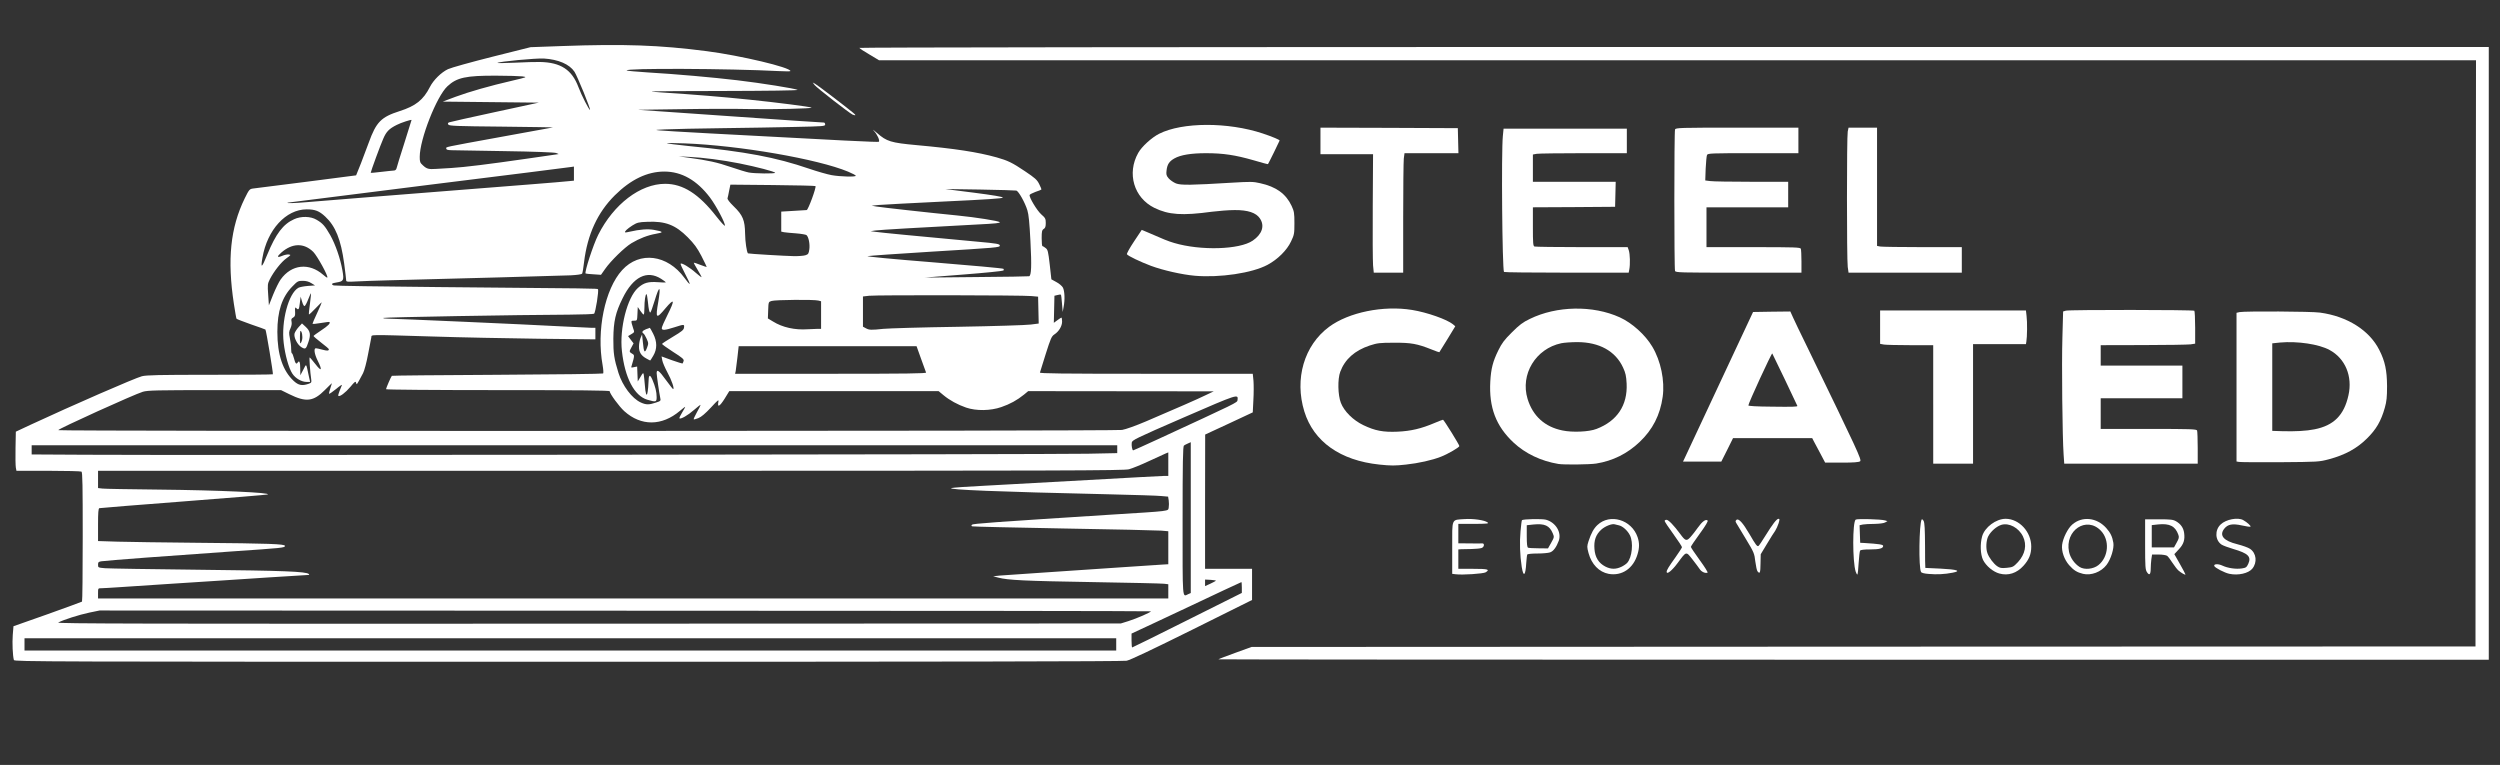 <svg xmlns="http://www.w3.org/2000/svg" width="2448px" height="749px" viewBox="0 0 2448 749" preserveAspectRatio="xMidYMid meet"><rect x="0" y="0" width="2448" height="749" fill="#333333" stroke="none"/><g fill="#ffffff"><path d="M13.6 646.3 c-1.2 -4.3 -1.7 -16.9 -1.1 -24.6 l0.7 -8.5 33.2 -11.7 c18.2 -6.5 33.4 -12.1 33.9 -12.4 0.4 -0.4 0.7 -29 0.7 -63.6 0 -49.6 -0.2 -63 -1.2 -63.7 -0.7 -0.4 -15.3 -0.8 -32.5 -0.8 l-31.2 0 -0.6 -3.2 c-0.3 -1.8 -0.5 -10.5 -0.3 -19.2 l0.3 -15.9 14.5 -6.8 c41.1 -19.1 102.1 -45.7 109 -47.5 4.4 -1.1 16.9 -1.4 66.5 -1.4 33.7 0 61.4 -0.2 61.7 -0.5 0.5 -0.5 -6.6 -43.3 -7.3 -43.8 -0.2 -0.2 -6.6 -2.5 -14.2 -5.1 -7.5 -2.7 -13.9 -5.1 -14.1 -5.5 -0.3 -0.3 -1.4 -6.9 -2.6 -14.6 -6.6 -43.4 -3.4 -74.5 10.6 -103.2 4.3 -8.7 4.7 -9.2 8.2 -9.7 2 -0.3 25.5 -3.3 52.2 -6.6 26.6 -3.4 48.5 -6.2 48.7 -6.3 0.4 -0.5 8.1 -20.2 12.4 -32.1 7.3 -20.2 12.1 -25 30.2 -30.8 15.7 -5 23.2 -10.9 29.7 -23.7 3.4 -6.7 11.1 -14.3 17.7 -17.4 3.2 -1.5 22.7 -6.9 43.3 -12.1 l37.5 -9.4 30.5 -1.1 c61.3 -2.2 95.5 -1 142 5 33.2 4.3 82 15.9 82 19.5 0 0.4 -5.3 0.3 -11.7 0 -47.8 -2.5 -151.3 -3 -148.6 -0.6 0.4 0.4 9.6 1.2 20.3 1.9 28.5 1.7 63.5 4.8 88 7.7 23.7 2.8 56.6 8.1 59 9.4 0.9 0.6 -30 1 -75.5 1.1 -74.4 0.2 -76.3 0.2 -56.5 1.5 31.2 2 57.9 4.2 85 7 25.5 2.6 59.9 7 60.7 7.8 1 0.9 -37.1 1.8 -59.7 1.4 -13.5 -0.3 -43.8 -0.3 -67.5 0.1 l-43 0.6 90.5 6.3 c49.8 3.5 91.1 6.3 91.8 6.2 0.6 0 1.2 0.8 1.2 1.9 0 1.7 -1.7 1.8 -29.7 2.4 -16.4 0.4 -48.2 0.9 -70.8 1.2 -22.5 0.3 -48 0.8 -56.5 1.2 -15.1 0.6 -14.1 0.7 43.5 3.9 131.3 7.1 165.5 8.8 166.1 8.2 1.1 -1.2 -1.6 -7.2 -4.9 -10.7 -1.8 -1.9 -0.3 -0.9 3.2 2.2 9.3 8.2 13.5 9.5 38.6 11.8 37.5 3.4 59.7 6.8 78.4 12 10.9 3.1 15.2 5.1 27.8 13.6 9.8 6.6 11.8 8.3 13.9 12.6 1.4 2.7 2.3 5.1 2.1 5.3 -0.2 0.3 -2.8 1.3 -5.8 2.3 -2.9 1.1 -5.5 2.4 -5.7 3 -0.7 2.1 7.2 15.3 11.4 19 4 3.5 4.4 4.3 4.4 8.5 0 3.5 -0.5 4.9 -2 5.8 -1.7 1.1 -2 2.4 -2 9 0 4.3 0.3 7.8 0.8 7.8 0.4 0 1.8 0.9 3.1 1.9 2.1 1.6 2.5 3.2 4 16.2 l1.6 14.4 4.9 2.7 c2.7 1.4 5.6 3.9 6.4 5.4 1.7 3.3 2.1 11.8 0.7 18.9 l-0.9 5 -0.7 -8.3 c-0.3 -4.5 -0.8 -8.5 -1.1 -8.7 -0.2 -0.2 -1.7 -0.1 -3.4 0.4 l-2.9 0.7 -0.3 13.3 -0.3 13.2 3.4 -2.5 c1.9 -1.4 3.7 -2.6 4 -2.6 0.4 0 0.7 1.7 0.7 3.9 0 4.4 -3.1 9.7 -7.6 12.6 -2.7 1.8 -3.6 3.9 -8.4 19 -2.9 9.3 -5.5 17.6 -5.7 18.3 -0.4 0.9 20.8 1.2 104 1.2 l104.4 0 0.7 6.9 c0.3 3.8 0.3 12.3 -0.1 18.9 l-0.6 12 -23.3 10.9 -23.3 10.8 -0.1 65.8 0 65.7 23 0 23 0 0 15.3 0 15.2 -58.7 29.2 c-39.3 19.5 -60.6 29.6 -64.1 30.3 -3.6 0.7 -180.2 1 -547.2 1 -515.2 0 -541.9 -0.1 -542.4 -1.7z m1079.4 -15.3 l0 -6 -534.5 0 -534.5 0 0 6 0 6 534.5 0 534.5 0 0 -6z m69.6 -23.7 l53.4 -26.7 0 -5.3 c0 -2.9 -0.2 -5.3 -0.4 -5.3 -0.3 0 -26.6 12.3 -52.1 24.4 -6 2.9 -21 9.9 -33.2 15.6 l-22.3 10.4 0 6.8 c0 3.7 0.3 6.8 0.6 6.8 0.4 0 24.7 -12 54 -26.7z m-57.7 0.9 c8 -2.5 22.7 -8.9 22 -9.6 -0.3 -0.3 -232 -0.6 -514.9 -0.6 l-514.5 -0.2 -10.2 2.1 c-9.9 2.1 -25.3 7 -30.3 9.7 -2.1 1.1 79.7 1.3 519 1.1 l521.5 -0.2 7.4 -2.3z m39.1 -29.1 l0 -7 -4.2 -0.5 c-2.4 -0.3 -33.8 -1 -69.8 -1.6 -66 -1.1 -83.3 -1.9 -92.5 -4.4 l-5 -1.3 6.5 -0.7 c3.6 -0.3 23.8 -1.7 45 -3.1 21.2 -1.4 54.5 -3.7 74 -5 19.5 -1.3 37.9 -2.6 40.7 -2.7 l5.3 -0.3 0 -16.1 0 -16.2 -6.7 -0.6 c-3.8 -0.3 -46.6 -1.3 -95.3 -2.1 -48.7 -0.9 -89.1 -1.8 -89.9 -2.1 -1.1 -0.3 -1.1 -0.8 -0.3 -1.6 1.1 -1.1 19.6 -2.4 135.2 -9.8 60.7 -3.8 56.6 -3.3 57.4 -7.1 0.3 -1.7 0.3 -4.8 0 -6.9 l-0.6 -3.7 -6.7 -0.6 c-3.6 -0.4 -26.8 -1.1 -51.6 -1.7 -110 -2.5 -158.2 -4.5 -153.9 -6.1 1 -0.4 15.9 -1.5 32.9 -2.3 17.1 -0.9 62.7 -3.4 101.5 -5.6 38.8 -2.2 72.2 -4 74.3 -4 l3.7 0 0 -11.5 0 -11.5 -2.5 1 c-1.3 0.5 -8.7 3.9 -16.2 7.4 -7.6 3.6 -16.5 7.2 -19.8 8.1 -5.3 1.3 -59.2 1.5 -507.7 1.5 l-501.8 0 0 8.4 0 8.5 4.3 0.5 c2.3 0.3 26.9 0.7 54.7 1 58.9 0.6 111.8 3 107 4.8 -0.8 0.3 -37.9 3.4 -82.5 6.8 -44.5 3.4 -81.6 6.4 -82.2 6.6 -1 0.2 -1.3 4.4 -1.3 16.2 l0 16 19.3 0.6 c10.5 0.3 45.8 0.8 78.2 1.1 70.6 0.6 85.5 1.2 85.5 3 0 1.9 -1.7 2 -52.5 5.5 -56.9 3.9 -123.1 8.9 -127.2 9.6 -2.8 0.4 -3.3 0.9 -3.3 3.4 0 2.8 0.1 2.8 6.8 3.4 3.7 0.3 45.4 1 92.7 1.5 82.1 0.9 104.3 1.7 106.9 4.2 0.6 0.6 0.4 0.9 -0.5 0.9 -1.5 0 -73.6 4.6 -85.9 5.5 -4.1 0.3 -25 1.7 -46.5 3 -21.4 1.4 -45.3 3 -53 3.5 -7.7 0.5 -15.5 1 -17.2 1 -3.3 0 -3.3 0 -3.3 5 l0 5 524 0 524 0 0 -6.9z m19.5 2.7 l2.5 -1.1 0 -73.8 0 -73.9 -2.7 1.2 c-1.6 0.7 -3.4 1.6 -4 2.1 -1 0.7 -1.3 16.7 -1.3 73.8 0 79.3 -0.4 74.4 5.5 71.7z m27.1 -13.1 c0.3 -0.3 -2 -0.7 -5 -0.9 l-5.6 -0.3 0 3.2 0 3.2 5.1 -2.3 c2.7 -1.3 5.2 -2.6 5.5 -2.9z m-125.8 -124.4 l29.2 -0.6 0 -3.9 0 -3.8 -531.5 0 -531.5 0 0 4.5 0 4.5 52.8 0.3 c88 0.6 949.6 -0.3 981 -1z m69 -14.2 c77.9 -36 77.7 -35.8 78 -38.3 0.7 -6.2 1 -6.3 -52.5 16.9 -48.1 20.9 -50.8 22.3 -51.1 24.8 -0.4 2.9 0.5 7.5 1.4 7.5 0.3 0 11.2 -4.9 24.2 -10.9z m-35.1 -9.1 c3.6 -0.6 13.4 -4.1 23.5 -8.4 30.2 -12.9 50.1 -21.6 58.3 -25.6 l8 -3.8 -90.8 -0.1 -90.9 -0.1 -4.1 3.4 c-6.8 5.5 -13.7 9.3 -22.2 12.2 -10.6 3.7 -24.6 3.9 -34.5 0.5 -8.2 -2.8 -16.2 -7.2 -22.2 -12.2 l-4.7 -3.9 -102.5 0 -102.5 0 -4.6 7.5 c-4.8 7.6 -7.2 8.9 -6.1 3.1 0.6 -2.8 -0.2 -2.2 -7.3 5.5 -5.4 5.8 -9.4 9.2 -12.2 10.3 -2.3 0.9 -4.4 1.5 -4.6 1.2 -0.3 -0.2 1.1 -3.3 3.1 -6.9 2 -3.5 3.6 -6.7 3.6 -7.2 0 -0.4 -2.9 1.8 -6.4 4.9 -6 5.3 -13.2 9.4 -14.3 8.2 -0.3 -0.3 0.9 -2.8 2.6 -5.6 1.7 -2.8 3.1 -5.3 3.1 -5.6 0 -0.3 -2.4 1.5 -5.2 3.9 -17.7 15 -38.1 15.1 -54.5 0.3 -5 -4.5 -14.3 -17.2 -14.3 -19.5 0 -0.8 -29.6 -1.1 -109.5 -1.1 -62 0 -109.5 -0.4 -109.5 -0.9 0 -1 4.9 -12.3 5.7 -13.1 0.2 -0.3 46.7 -0.7 103.3 -1 56.6 -0.3 103.2 -0.9 103.6 -1.3 0.4 -0.4 0.2 -4 -0.5 -8 -6.2 -34 2.2 -74.7 19.1 -93.2 17.1 -18.8 44.3 -15.3 61.1 7.7 2.3 3.2 4.5 5.8 5 5.8 0.5 0 -1.5 -4.3 -4.3 -9.6 -2.8 -5.3 -4.9 -9.9 -4.5 -10.2 1 -1.1 9 3.7 14.9 9 3.1 2.7 5.6 4.6 5.6 4.1 -0.1 -0.4 -1.8 -3.7 -4 -7.3 -2.2 -3.5 -3.8 -6.6 -3.6 -6.8 0.2 -0.1 3.1 0.8 6.5 2.2 3.3 1.3 6.1 2.2 6.1 1.9 0 -0.3 -2.4 -5.1 -5.2 -10.7 -4.2 -8 -7 -11.8 -13.3 -18.2 -12.1 -12.2 -22 -16 -39.7 -15.2 -8.6 0.3 -9.9 0.7 -14.6 3.6 -5.1 3.3 -7.8 5.9 -7.1 6.7 0.3 0.2 2.2 0 4.4 -0.6 10 -2.3 17.9 -2.9 23.9 -1.8 9.3 1.7 9.8 2.5 2 3.8 -8.1 1.4 -16.3 4.6 -24 9.2 -6.8 4.1 -20.4 17.4 -25.9 25.3 l-4 5.7 -7.3 -0.5 c-4.1 -0.2 -7.6 -0.6 -7.8 -0.8 -1.2 -1.3 7.5 -28.2 12.4 -37.9 15.1 -30 41.2 -49.9 65.5 -49.9 17.5 0 33 9.9 50.2 32 4.4 5.6 8.1 9.6 8.3 9 0.7 -2.1 -8.5 -19.5 -14.6 -27.6 -12.8 -16.9 -27.7 -25.4 -44.7 -25.4 -16.7 0 -32.9 7.8 -48.5 23.3 -16.9 16.8 -26.8 38.3 -30.1 65.5 -0.6 5.5 -1.5 10.6 -1.9 11.2 -0.4 0.6 -5 1.3 -11.1 1.6 -9.1 0.4 -118.4 3.4 -178.9 4.9 -11.8 0.3 -25.9 0.8 -31.2 1.1 -8.2 0.5 -9.8 0.3 -9.8 -0.9 0 -0.8 -0.9 -8.4 -2 -16.8 -3.2 -23.4 -8.5 -36.5 -18.5 -45.8 -6 -5.6 -10 -7.1 -18.2 -7.1 -20.3 0 -38.6 20 -43.3 47.3 -2 11.2 -0.7 10.4 4.8 -3.2 8.3 -20.1 15.4 -29.6 26.1 -34.4 6.9 -3.2 16.3 -3 22.1 0.5 6 3.5 8.1 5.9 13.4 15.1 5.1 9.1 9.9 22.9 11.9 34.5 1.7 9.8 1.2 10.7 -5.8 11.8 -4.7 0.7 -5.7 1.7 -2.7 2.9 0.9 0.4 46.9 1.1 102.2 1.6 154.4 1.3 155.8 1.4 156.5 2.1 1.1 1.1 -2.4 23.1 -3.8 24 -0.6 0.4 -11.5 0.8 -24.2 0.9 -50.1 0.2 -181.4 2.5 -182.1 3.2 -0.4 0.4 1.4 0.7 4.1 0.7 6.9 0 136.3 5.7 168.8 7.5 15.3 0.8 29.3 1.5 31.2 1.5 l3.5 0 0 5.7 0 5.6 -55.2 -0.6 c-30.4 -0.4 -77.3 -1.3 -104.3 -2.2 -64.4 -1.9 -59.4 -2 -59.9 0.8 -0.3 1.2 -1.7 8.7 -3.2 16.6 -1.5 8.2 -3.7 16.2 -4.9 18.5 -6.5 12.2 -6.2 11.7 -6.8 9.5 -0.5 -1.9 -1.2 -1.4 -5.7 4 -4.7 5.6 -10.5 10 -11.7 8.7 -0.3 -0.3 0.2 -2.4 1.2 -4.8 0.9 -2.4 2 -4.9 2.3 -5.7 0.3 -0.8 -2.3 0.9 -5.7 3.8 -3.5 2.8 -6.6 5 -6.8 4.7 -0.3 -0.3 0.2 -2.6 1.1 -5.2 0.9 -2.6 1.6 -4.9 1.6 -5.1 0 -0.2 -3.1 2.7 -6.9 6.6 -11.2 11.3 -18.4 12.2 -34.8 4.1 l-8.1 -4 -64.9 0 c-56.8 0 -65.6 0.2 -70.4 1.6 -8.4 2.5 -82.9 36.3 -82.9 37.6 0 1.2 1034.1 1 1041.7 -0.2z m-456.7 -26.7 c5 -1.6 5.2 -1.8 4.5 -4.7 -1.1 -5.5 -3.5 -22 -3.5 -24.3 0 -4.2 2.5 -2.4 9 6.7 3.6 4.9 6.8 9 7.1 9 1.6 0 -1.5 -9 -5.6 -16.4 -2.4 -4.5 -4.7 -9.8 -5 -11.8 l-0.7 -3.8 10.1 3.7 c5.6 2 10.3 3.4 10.5 3.2 0.2 -0.2 0.6 -1.3 1 -2.4 0.5 -1.7 -1.1 -3.1 -10.4 -9 -6 -3.9 -10.8 -7.3 -10.7 -7.8 0.1 -0.4 4.9 -3.5 10.7 -7 8.7 -5.2 10.6 -6.7 10.8 -9 0.4 -3.3 0.2 -3.3 -9.5 -0.2 -9.4 3 -12.3 3.2 -12.3 0.8 0 -1 2.5 -6.8 5.6 -12.9 7.5 -14.9 6.9 -17 -2 -6.5 -9.1 10.9 -9.9 10.2 -7 -6.4 2.7 -16.1 1.1 -16.6 -3.6 -1 -1.9 6.3 -3.8 11.5 -4.2 11.5 -1 0 -1.6 -2.7 -2.4 -10.7 -0.4 -4 -1 -7.3 -1.4 -7.3 -1 0 -2 6.4 -2 13.8 0 3.4 -0.3 6.2 -0.7 6.2 -0.5 0 -1.9 -1.7 -3.3 -3.7 l-2.5 -3.7 -0.3 6.7 c-0.3 6.7 -0.3 6.7 -3.3 6.7 -2.7 0 -2.9 0.2 -2.3 2.8 0.4 1.5 1.1 3.7 1.5 5 1.3 3.4 1.2 3.6 -2.1 5.5 l-3 1.8 2.7 3.6 2.7 3.5 -2.2 4.1 c-2.3 4.2 -2.3 4.2 1.7 6.6 1.1 0.7 1.2 1.7 0.3 5.3 -0.7 2.5 -1.5 5.3 -1.8 6.3 -0.6 1.5 -0.3 1.6 2.4 1 l3.1 -0.6 0.3 7.3 0.3 7.3 2.7 -4.5 c2.5 -4.3 2.7 -4.4 3.2 -2 0.2 1.4 0.7 5.7 1 9.5 0.2 3.9 0.8 7.9 1.2 9 0.7 1.7 1 1.3 1.6 -2 0.4 -2.2 0.7 -6.2 0.8 -9 0.1 -7.6 1.3 -8.5 3.8 -2.8 2.9 6.8 4.2 12.1 4.2 17.1 0 4.9 -0.6 5.1 -9.1 2.6 -12.8 -3.8 -22 -21.4 -24.9 -47.6 -2.5 -22.3 5.2 -52.5 15.7 -61.9 5.6 -5 10 -6.3 19.5 -5.6 4.3 0.4 7.8 0.4 7.8 0.1 0 -0.2 -2.1 -1.8 -4.6 -3.4 -13.9 -8.8 -27.4 -2 -37.7 19 -7 14.1 -8.9 22.6 -9.1 39.5 -0.1 14.5 0.8 20.1 5 33.6 4 12.7 13.3 25.1 21.9 29 5 2.3 7.9 2.4 14.5 0.2z m-340 -18.4 c3 -1.1 3.2 -1.4 2.7 -4.8 -1 -6.2 -2 -21.1 -1.5 -21.1 0.3 0 2.9 3 5.7 6.6 6 7.8 7 6.1 2.1 -3.6 -3.1 -6.2 -4 -12 -1.7 -12 0.6 0 3.5 0.6 6.4 1.4 4.9 1.3 6.3 1.2 6.3 -0.5 0 -0.4 -3.4 -3.3 -7.5 -6.4 -4.1 -3.2 -7.5 -6.1 -7.5 -6.5 0 -0.3 3.4 -2.8 7.5 -5.5 6.7 -4.4 9.3 -7 8.1 -8.2 -0.2 -0.2 -4 0.2 -8.5 1 -4.4 0.8 -8.1 1.1 -8.1 0.7 0 -0.4 2 -5.1 4.5 -10.4 2.5 -5.4 4.5 -10 4.5 -10.4 0 -0.4 -2.7 2.2 -6 5.7 -3.3 3.5 -6.2 6.2 -6.5 6 -0.2 -0.3 0.2 -5 1 -10.4 0.7 -5.5 1.2 -10.1 1 -10.3 -0.1 -0.2 -1.4 2.5 -2.7 5.9 -1.3 3.4 -2.9 6.4 -3.5 6.6 -0.7 0.3 -1.7 -1.6 -2.5 -4.4 l-1.4 -4.8 -0.8 6.3 c-0.7 6.3 -1.3 7.1 -3.4 5 -1.3 -1.3 -1.5 -0.9 -1.2 4.4 0.1 2.8 -0.3 3.9 -2 4.8 -1.7 0.9 -2 1.7 -1.5 4 0.4 1.9 0 4.2 -1.1 6.6 -1.5 3.2 -1.6 4.3 -0.5 9.8 0.7 3.3 1.3 8 1.2 10.4 0 2.3 0.3 4.2 0.8 4.2 0.4 0 1.3 2.3 2 5 1.2 4.9 2.3 6.1 3.6 4 1.6 -2.5 2.5 -0.4 2.5 5.8 l0.1 6.7 2.9 -5.5 c3.2 -6.2 2.6 -6.8 5.3 5.8 l1.4 6.2 -3.4 0 c-4.9 0 -10.9 -3.4 -14 -8.1 -3.5 -5.3 -7.1 -18.1 -8.5 -30.1 -2.5 -21.3 4.7 -48.5 14.4 -54 1.3 -0.7 5.5 -1.5 9.3 -1.8 l7 -0.5 -3.6 -2.2 c-2.5 -1.6 -5.2 -2.3 -8.5 -2.3 -4.5 0 -5.1 0.3 -10.2 5.6 -10.1 10.4 -14.6 24.1 -14.6 44.4 0 22.4 5.3 38.1 16.1 48.1 4.6 4.2 8.1 4.9 14.3 2.8z m604.8 -11.1 c-0.3 -0.7 -2.5 -6.8 -4.9 -13.5 l-4.4 -12.3 -87.1 0 -87.1 0 -1.2 10.8 c-0.7 5.9 -1.4 11.9 -1.7 13.5 l-0.6 2.7 93.7 0 c74.6 0 93.6 -0.3 93.3 -1.2z m-106 -42.8 l3.2 0 0 -13.5 0 -13.5 -2.7 -0.7 c-3.9 -1.1 -42.2 -0.8 -45.8 0.4 -3 0.9 -3 1 -3.3 9 l-0.3 8.1 5 3 c9.3 5.8 21.4 8.5 34.1 7.6 3.6 -0.2 8 -0.4 9.8 -0.4z m64.2 0 c5.2 -0.5 38.1 -1.5 73 -2 34.9 -0.6 67 -1.6 71.3 -2.2 l7.8 -1 -0.3 -13.2 -0.3 -13.1 -6.5 -0.6 c-8.7 -0.9 -151 -1.1 -158.9 -0.3 l-6.1 0.7 0 14.8 0 14.8 2.8 1.5 c3.3 1.8 5 1.9 17.2 0.6z m-590.2 -48.3 c10.6 -14.9 27.9 -16.7 41.7 -4.6 2 1.8 3.8 3 4 2.7 1.2 -1.2 -9.8 -21.1 -13.7 -25.1 -9.1 -9 -20.6 -8.8 -31.3 0.6 -4.7 4.1 -4.3 5.4 0.9 3.2 2.1 -0.9 4.9 -1.5 6.3 -1.3 2.4 0.3 2.3 0.5 -2.2 3.7 -5.1 3.6 -12.2 12.7 -16.2 20.4 -2.3 4.6 -2.4 5.5 -1.7 15.3 l0.7 10.4 4.2 -10.6 c2.4 -5.8 5.6 -12.4 7.3 -14.7z m732.9 -3.2 c2.2 -0.7 2.6 -9.9 1.3 -34.4 -0.9 -17.8 -1.7 -26.1 -3 -30.2 -2.3 -7.5 -8.5 -18.6 -10.8 -19.3 -0.9 -0.2 -17 -0.7 -35.7 -1 l-34 -0.5 28.3 3.6 c18.5 2.4 28.2 4 28.2 4.8 0 0.8 -16.3 1.9 -57.2 3.8 -31.5 1.5 -60.4 3.1 -64.3 3.4 l-7 0.7 4.4 0.8 c5.4 0.9 51.2 6 79.6 8.8 18.2 1.8 40.1 5.3 41.4 6.5 0.9 0.9 -3.2 1.4 -23.4 2.4 -55.2 2.9 -94.4 5.2 -98.5 5.8 l-4.5 0.7 5.5 0.7 c4.8 0.7 35.6 3.7 98.5 9.5 20.2 1.8 22.5 2.3 22.5 3.9 0 1.8 -2 2 -68 6 -32.2 2 -59.8 3.9 -61.4 4.3 -1.8 0.4 24.3 2.9 64.5 6.1 37.1 3 67.8 5.8 68.4 6.3 0.5 0.5 0.5 1.1 0 1.7 -0.6 0.5 -18.1 2.3 -39 3.9 l-38 3 50.5 -0.5 c27.8 -0.2 51 -0.6 51.7 -0.8z m-218.9 -20.6 c2.7 -0.9 3.1 -1.6 3.7 -5.8 0.7 -5.1 -0.7 -12.2 -2.8 -13.9 -0.6 -0.5 -5.2 -1.3 -10.2 -1.7 -4.9 -0.3 -10.2 -0.9 -11.7 -1.1 l-2.8 -0.6 0 -9.8 0 -9.8 11.8 -0.7 c6.4 -0.3 12.3 -0.7 13.1 -0.8 1.5 -0.2 9.7 -22.5 8.6 -23.5 -0.3 -0.3 -19.2 -0.8 -41.9 -1 l-41.4 -0.4 -1.2 5.8 c-0.6 3.3 -1.3 6.6 -1.6 7.5 -0.3 1 1.9 3.9 6 7.9 9 8.7 11 13.6 11.2 26.8 0.1 7.9 1.6 18 2.8 19.3 0.3 0.4 37.1 2.6 44.7 2.7 4.7 0.1 10 -0.3 11.7 -0.9z m-489 -51.9 c6.4 -0.6 31.5 -2.6 55.7 -4.5 24.2 -1.9 64 -5.1 88.5 -7 24.5 -1.9 58.7 -4.6 76 -6 17.3 -1.4 33.9 -2.7 36.8 -3.1 l5.2 -0.5 0 -6.9 0 -6.9 -2.7 0.4 c-1.6 0.3 -64.2 8.2 -139.3 17.5 -75.1 9.4 -137.2 17.2 -138 17.4 -3.2 0.8 6.7 0.6 17.8 -0.4z m538.2 -25.9 c0 -0.5 -3.4 -2.3 -7.5 -4 -29.8 -12.4 -106.5 -25.7 -160 -27.7 -9.9 -0.4 -17.8 -0.4 -17.5 -0.1 0.3 0.3 10 1.5 21.4 2.7 56 5.5 85.1 11 117.9 22.2 8.2 2.8 18.1 5.6 22 6.3 8.4 1.5 23.7 1.9 23.7 0.6z m-452.4 -5.1 c1.4 0 2.3 -0.8 2.7 -2.2 0.2 -1.3 3.7 -12.3 7.6 -24.6 3.9 -12.3 7.1 -22.5 7.1 -22.7 0 -0.7 -10.5 2.7 -14.5 4.8 -7.4 3.7 -10.2 6.5 -13.2 13.5 -2.6 5.7 -12.3 32.2 -12.3 33.4 0 0.2 4.6 -0.2 10.3 -0.9 5.6 -0.7 11.2 -1.2 12.3 -1.3z m373.4 2.2 c0 -1.1 -18 -5.8 -35 -9.2 -16.8 -3.3 -35.2 -5.7 -49.5 -6.4 l-10 -0.5 10.3 1.4 c18.4 2.5 27.5 4.5 40.9 9.1 7.3 2.5 15.2 4.9 17.5 5.3 5.5 1.1 25.8 1.3 25.8 0.3z m-317 -4.7 c13.1 -0.8 36.4 -3.7 73.1 -9 17.2 -2.5 31.5 -4.5 31.8 -4.6 0.3 0 -0.7 -0.5 -2.4 -1.1 -1.8 -0.6 -22.1 -1.4 -50 -1.8 -25.8 -0.5 -49.4 -0.8 -52.2 -0.9 -4 -0.1 -5.3 -0.5 -5.3 -1.6 0 -1.8 -4.7 -0.8 53.9 -11.5 27.2 -4.9 49.9 -9.1 50.5 -9.2 0.6 -0.1 -22 -0.5 -50.2 -0.8 -44.1 -0.4 -51.4 -0.7 -52.2 -2 -0.7 -1.1 -0.5 -1.7 0.8 -2.2 0.9 -0.4 21.1 -4.9 44.7 -10 l43 -9.3 -47 -0.5 -47 -0.5 12.5 -4.7 c13.6 -5 33.4 -10.7 56 -15.9 14.4 -3.4 14.4 -3.4 9.5 -4.1 -2.8 -0.3 -14.3 -0.7 -25.7 -0.7 -29.6 -0.1 -38.5 1.8 -47.7 10.4 -10.6 9.9 -27.1 51.9 -27.1 69.1 0 4.9 0.3 5.8 3.2 8.4 3.7 3.4 5.5 3.9 12.8 3.4 3 -0.2 9.8 -0.6 15 -0.9z m129.5 -74.2 c-3.8 -9.3 -7.8 -18.3 -9 -20.1 -5 -7.4 -15.8 -12 -30 -12.9 -7.7 -0.4 -44.1 3 -45.4 4.3 -0.3 0.3 7.3 0.2 16.9 -0.2 9.6 -0.5 20.8 -0.8 24.8 -0.7 20.2 0.4 31.2 7.5 37.6 24.6 3 8.1 10.7 23 11.4 22.3 0.3 -0.3 -2.6 -8.1 -6.3 -17.3z"></path><path d="M633 351.1 c-5.2 -2.8 -7.4 -6.3 -7.3 -11.8 0 -2.7 0.7 -6.4 1.5 -8.3 l1.5 -3.5 0.8 7.6 c0.9 10 1.8 11.3 4 5.6 1.6 -4.3 1.6 -4.7 -0.3 -9 -1.1 -2.4 -2.5 -4.8 -3.1 -5.1 -2 -1.3 -1.2 -2.7 2.4 -4.2 1.9 -0.7 3.6 -1.4 3.8 -1.4 0.2 0 1.7 2.6 3.3 5.8 3.9 7.7 4 14.9 0.1 21.5 -1.5 2.6 -2.9 4.7 -3 4.7 -0.1 0 -1.8 -0.8 -3.7 -1.9z"></path><path d="M295.2 340 c-4.1 -2.5 -7.7 -9.7 -6.8 -13.4 0.4 -1.5 2.2 -4.3 4 -6.3 l3.3 -3.6 3.7 3.4 c4.4 4.1 5.1 7.6 2.6 14.8 -2.3 7 -2.9 7.4 -6.8 5.1z m0.6 -7.2 c0.8 -3.2 -0.2 -8.8 -1.6 -8.8 -0.5 0 -0.7 9.8 -0.3 11.8 0.3 1.1 1.2 -0.4 1.9 -3z"></path><path d="M1193.1 645.6 c0.2 -0.3 7.6 -3.1 16.4 -6.3 l16 -5.8 599.2 -0.3 599.3 -0.2 0.2 -287 0.3 -287 -781.9 0 -781.9 0 -9.3 -5.6 c-5.2 -3 -9.6 -5.9 -9.9 -6.5 -0.4 -0.5 298.2 -0.9 797.4 -0.9 l798.1 0 0 300 0 300 -622.2 0 c-342.2 0 -621.9 -0.2 -621.7 -0.4z"></path><path d="M1425.3 562.3 l-3.3 -0.4 0 -25.4 c0 -29.6 -1 -27.3 12 -28.2 8.4 -0.6 19.8 1 22.7 3.3 1.5 1.1 -0.4 1.3 -13.4 1.4 l-15.3 0 0 9.5 0 9.5 10.8 0.1 c5.9 0.1 11.5 0.1 12.5 0 2.6 -0.3 2.2 3.6 -0.5 4.5 -1.3 0.5 -5.7 0.9 -9.8 1 -4.1 0 -8.7 0.2 -10.2 0.2 l-2.8 0.2 0 9.5 0 9.5 14.5 0 c14.6 0 16.7 0.6 12.3 3.4 -2.3 1.4 -23 2.8 -29.5 1.9z"></path><path d="M1575.1 561.9 c-9.3 -1.8 -16.6 -9.3 -19.6 -20.3 -1.6 -6.1 -1.6 -6.6 0 -11.7 2.6 -7.9 5.1 -12.4 8.7 -15.8 12.3 -11.6 33.5 -5.2 39.3 11.8 1.9 5.6 1.9 10.4 0 16.7 -4.1 14.1 -15.4 21.7 -28.4 19.3z m12.4 -6.8 c2.2 -1 4.8 -2.8 5.8 -3.9 4.9 -5.4 6.3 -20.1 2.7 -27.1 -2.3 -4.6 -7.1 -8.9 -10.8 -9.7 -1.5 -0.3 -3.3 -0.8 -4.1 -1 -2.7 -0.8 -9.3 1.8 -13.1 5.2 -5.4 4.9 -7.4 10.7 -6.7 19 0.6 8.2 4.1 13.8 10.7 17.2 5.3 2.7 10.1 2.8 15.5 0.3z"></path><path d="M1817.1 559.8 c-3.2 -9.8 -3.2 -48.8 0 -51 1.5 -1 25 -0.4 28.8 0.8 l2.3 0.7 -2.3 1.3 c-1.4 0.8 -5.7 1.3 -10.5 1.4 -4.5 0 -9.6 0.3 -11.3 0.6 l-3.2 0.7 0.3 8.6 0.3 8.6 4 0.2 c14.4 0.9 18.5 1.5 18.5 2.9 0 2.4 -3.7 3.4 -12.9 3.4 -5.8 0 -9.2 0.4 -9.7 1.2 -0.4 0.6 -1 6 -1.4 11.9 -0.3 6 -0.9 11.1 -1.2 11.4 -0.3 0.4 -1.1 -0.9 -1.7 -2.7z"></path><path d="M1888.7 562 c-4.3 -0.3 -7.1 -1 -7.6 -1.9 -2.5 -4 -1.9 -47.3 0.6 -51.4 0.3 -0.6 1.2 0.1 1.9 1.4 1 1.8 1.3 8 1.4 24.2 0 11.9 0.1 21.7 0.3 21.8 0.1 0 6.8 0.4 14.9 0.7 16.4 0.8 20.7 2.3 11.7 4 -7.6 1.5 -15.3 1.9 -23.2 1.2z"></path><path d="M1957.8 561.6 c-6.2 -1.7 -13 -7.4 -16 -13.3 -2.6 -5.5 -3 -15.5 -0.9 -23.1 2.5 -8.9 13.6 -17.2 23.1 -17.2 13.3 0.1 25 12.8 25 27.2 0 7.5 -2.2 12.8 -7.6 18.8 -6.6 7.3 -14.9 10 -23.6 7.6z m18.2 -11.2 c7.1 -7.8 8.9 -16.8 4.9 -25.1 -4.1 -8.5 -13.6 -13.6 -21.1 -11.4 -4.8 1.5 -10.3 6.3 -12.9 11.2 -2.1 4.2 -2.5 12.1 -0.8 16.6 1.6 4.5 6.1 10.3 9.5 12.7 2.8 1.9 4.1 2.1 9.5 1.6 5.9 -0.6 6.4 -0.9 10.9 -5.6z"></path><path d="M2039.7 561.9 c-5.8 -1.4 -9.1 -3.4 -13.6 -8.5 -4.8 -5.5 -7.6 -13.5 -6.9 -19.8 0.8 -6.6 5.6 -16.3 10 -20 9.7 -8.4 23.9 -6.9 33.2 3.4 4.2 4.7 6 8.5 7 14.5 0.9 5.3 -2.4 16.1 -6.7 21.7 -5.3 6.9 -15 10.6 -23 8.7z m15 -8.5 c10.1 -8 11.3 -24.5 2.5 -33.7 -14 -14.7 -35.6 -0.4 -31.2 20.7 1.2 5.7 5.3 11.6 10.4 14.8 4.8 3 13.4 2.1 18.3 -1.8z"></path><path d="M2102.4 560.4 c-1.7 -2.5 -1.9 -5.1 -1.9 -27.4 l0 -24.5 13.5 0 c11.7 0 14 0.3 16.9 2 4.6 2.7 7.1 6.4 7.8 11.3 0.9 6.8 -0.4 11 -5.2 16.1 l-4.4 4.7 5.5 9.7 c3 5.3 5.4 9.9 5.4 10.2 0 0.9 -4.3 -1.6 -6.9 -3.9 -1.3 -1.1 -3.9 -4.6 -5.9 -7.6 -1.9 -3 -4.2 -6 -5.1 -6.7 -0.9 -0.7 -4.6 -1.3 -8.2 -1.3 l-6.6 0 -0.7 4.6 c-0.3 2.6 -0.6 6.5 -0.6 8.8 0 6.1 -1.3 7.5 -3.6 4z m29 -29.1 c2.2 -3.9 2.5 -5.2 1.7 -7.5 -3 -8.6 -8.5 -11.4 -19.7 -10.3 l-6.4 0.7 0 10.9 0 10.9 10.9 0 10.9 0 2.6 -4.7z"></path><path d="M2183.1 561.9 c-4.6 -0.9 -14.3 -5.9 -14.9 -7.7 -0.7 -2.1 3.9 -2.3 8.1 -0.3 5.1 2.4 13.1 3.6 19 2.7 3.9 -0.6 4.6 -1.1 6.2 -4.5 3.2 -7.1 -0.1 -10.3 -14.9 -14.6 -4.8 -1.4 -9.8 -3.3 -11.2 -4.2 -6.4 -4.2 -6.9 -14.2 -0.9 -19.8 5.2 -5 17 -7.2 22.1 -4.2 3.9 2.2 7.7 5.7 7.1 6.4 -0.4 0.3 -4.2 -0.2 -8.5 -1.2 -9.1 -2 -13.7 -1.2 -17.2 3.2 -5.2 6.6 -0.7 11.9 12.8 15.2 5.1 1.3 10.7 3.3 12.4 4.5 6.3 4.2 7.3 13.4 2.2 19.5 -3.8 4.5 -13.6 6.8 -22.3 5z"></path><path d="M1490.1 555.3 c-1.8 -11.5 -2.2 -24.3 -1.2 -35.1 0.5 -5.7 1.1 -10.6 1.4 -10.8 1.1 -1.2 19.6 -1.5 23.5 -0.5 9.5 2.6 15.4 12.3 12.6 20.5 -2.3 6.3 -5.3 10.4 -8.6 11.5 -1.7 0.6 -7.3 1.1 -12.4 1.1 -5.1 0 -9.5 0.4 -9.9 1 -0.3 0.5 -0.7 4.2 -1 8.2 -0.7 12.6 -2.7 14.5 -4.4 4.1z m28.8 -23.8 c3 -5.4 3.1 -5.6 1.6 -9.2 -3.2 -7.7 -8 -9.8 -19 -8.7 l-6.5 0.7 0 10.8 c0 7.6 0.4 10.9 1.3 11.2 0.6 0.3 5.3 0.6 10.4 0.6 l9.1 0.1 3.1 -5.5z"></path><path d="M1632 559.9 c0 -1.7 1.9 -4.8 8.7 -14.3 3.4 -4.8 6.3 -9.3 6.3 -9.8 0 -0.6 -3.8 -6.4 -8.5 -12.9 -4.7 -6.4 -8.5 -12.2 -8.5 -12.8 0 -0.6 0.9 -1.1 1.9 -1.1 1.9 0 7.1 5.4 13.4 13.9 5 6.9 6.2 7.2 10 3 1.8 -1.9 5 -6.1 7.2 -9.2 4.3 -6.1 7.9 -8.7 9.6 -7 0.6 0.6 -1.8 4.8 -7.7 12.9 -4.8 6.5 -8.7 12.4 -8.7 12.9 0 0.6 3.9 6.4 8.7 13 4.8 6.6 8.3 12.1 7.6 12.3 -2.3 0.8 -6 -0.9 -7.7 -3.6 -1 -1.5 -4.2 -5.8 -7.1 -9.5 -6.3 -8 -5.8 -8.1 -14.3 3.4 -5.6 7.6 -10.9 11.9 -10.9 8.8z"></path><path d="M1721 559.5 c-0.7 -0.8 -1.6 -5.2 -2.2 -9.7 -0.9 -7.9 -1.3 -8.9 -9.1 -21.8 -4.4 -7.4 -8.7 -14.4 -9.4 -15.6 -1.1 -1.8 -1.1 -2.3 0.1 -3.4 2.1 -1.6 6.2 2.9 12.7 14 6.1 10.5 7.5 12.4 8.8 11.6 0.6 -0.4 3.6 -4.8 6.7 -9.9 7 -11.3 11.1 -16.7 12.9 -16.7 1.2 0 1.2 0.7 0.1 4.4 -0.8 2.5 -2.3 5.7 -3.3 7.3 -1.1 1.5 -4.8 7.3 -8.1 12.9 l-6.1 10.1 -0.2 9.1 c-0.1 9.2 -0.6 10.5 -2.9 7.7z"></path><path d="M1350.6 454.9 c-38.2 -4 -64.3 -22.5 -73.4 -52 -9.8 -31.9 -0.2 -64.8 24.3 -82.9 19.3 -14.2 52.9 -21.1 81.2 -16.5 14.8 2.4 34.3 9.3 40.1 14.1 l2.2 1.9 -7.6 12.5 c-4.2 6.9 -7.8 12.7 -8 12.9 -0.1 0.1 -3.6 -1 -7.6 -2.7 -14.1 -5.6 -19.9 -6.7 -36.8 -6.6 -14.1 0 -16.2 0.3 -23.7 2.7 -14.7 4.9 -24.3 13.4 -28.9 25.7 -2.7 7.1 -2.4 22.9 0.6 30.5 3.2 8.3 12 17 22 21.8 11.5 5.5 19.3 7 33.5 6.4 13.1 -0.6 23.3 -3 36.4 -8.6 4 -1.7 7.7 -3.1 8.1 -3.1 0.8 0 16 24.5 16 25.8 0 1.2 -11.2 7.8 -18 10.4 -8.5 3.4 -22.1 6.4 -34.2 7.7 -10.8 1.2 -14.7 1.2 -26.2 0z"></path><path d="M1526 454.3 c-17 -2.8 -32.5 -10.2 -44 -21 -17.2 -16.1 -24.1 -34.4 -22.7 -59.7 0.7 -12.5 2.5 -19.7 7.9 -30.6 3.4 -6.9 5.8 -10.2 13.2 -17.5 7.4 -7.4 10.7 -9.9 17.6 -13.2 26.3 -12.9 61.7 -13.5 88 -1.6 12.1 5.5 25 17.1 31.9 28.7 8.4 14 12.4 33.5 10.2 49.2 -2.5 17.8 -9.8 32.1 -22.6 44.2 -12 11.4 -26.2 18.5 -42.5 21.1 -6.2 1 -31.7 1.3 -37 0.4z m37.3 -34.3 c20.2 -7.7 30.5 -23.2 29.5 -44.3 -0.4 -7.6 -1 -10.4 -3.5 -15.8 -7.4 -16.1 -23.3 -24.9 -44.9 -24.9 -5.6 0 -12.7 0.5 -15.6 1.1 -25.1 5.3 -40.3 30.5 -33 54.5 5.1 16.7 16.8 27.4 34.1 30.9 9.8 2.1 26.1 1.4 33.4 -1.5z"></path><path d="M1893 396 l0 -58 -22.2 0 c-12.3 0 -24 -0.3 -26 -0.6 l-3.8 -0.7 0 -16.3 0 -16.4 71.4 0 71.4 0 0.6 5.4 c0.8 5.7 0.6 20.9 -0.2 25.1 l-0.4 2.5 -25.9 0 -25.9 0 0 58.5 0 58.5 -19.5 0 -19.5 0 0 -58z"></path><path d="M2020.7 445.3 c-1.2 -16.9 -2 -89 -1.2 -114.6 l0.7 -25.7 2.7 -0.8 c3.6 -1 124.7 -0.9 125.8 0.1 0.4 0.5 0.8 7.9 0.8 16.5 l0 15.7 -4.5 0.7 c-2.5 0.3 -23.3 0.7 -46.2 0.7 l-41.8 0.1 0 10 0 10 40 0 40 0 0 16 0 16 -40 0 -40 0 0 15 0 15 46.9 0 c41.8 0 47 0.2 47.5 1.6 0.3 0.9 0.6 8.5 0.6 17 l0 15.4 -65.4 0 -65.3 0 -0.6 -8.7z"></path><path d="M1782.6 444.3 c-2.6 -4.9 -5.4 -10.3 -6.4 -12 l-1.7 -3.3 -38.7 0 -38.8 0 -5.7 11.5 -5.8 11.5 -18.7 0 -18.8 0 1.3 -2.7 c0.6 -1.5 16.1 -34.5 34.3 -73.3 l33 -70.5 18.2 -0.3 18.3 -0.2 2.8 6.2 c1.6 3.5 7.1 15.1 12.4 25.8 51.4 105.9 54.9 113.4 53.1 114.7 -1.3 0.9 -6.3 1.3 -18 1.3 l-16.2 0 -4.6 -8.7z m-22.6 -46.8 c0 -0.4 -24.2 -50.9 -24.6 -51.4 -0.6 -0.7 -23.4 48.7 -23.4 50.9 0 0.6 8.4 1.1 22.8 1.2 20.7 0.3 25.2 0.1 25.2 -0.7z"></path><path d="M2192.3 452.3 l-2.3 -0.4 0 -72.8 0 -72.8 3.1 -0.7 c5.3 -1 70.3 -0.7 78.6 0.5 26.7 3.6 48.5 17.3 58.2 36.8 5.5 10.8 7.4 19.8 7.5 35.1 0 11 -0.4 14.9 -2.2 21.3 -3.7 13.1 -8.4 21.2 -17.6 30.2 -9.7 9.6 -21.3 16 -37.1 20.2 -9.9 2.6 -10.4 2.6 -48 2.9 -20.9 0.1 -39 0 -40.2 -0.3z m74 -31.9 c18.9 -3.7 29 -13.8 33.3 -33.3 4.2 -18.6 -3.1 -36.1 -18.5 -44.4 -10.4 -5.7 -31.4 -8.8 -48.4 -7.3 l-7.7 0.8 0 42.8 0 42.9 9.3 0.3 c13.1 0.4 24.1 -0.2 32 -1.8z"></path><path d="M1169.9 270 c-12.5 -1.1 -31 -5.3 -42.9 -9.7 -10.6 -4 -22.5 -9.7 -23.5 -11.3 -0.4 -0.6 2.7 -6.2 6.9 -12.5 l7.6 -11.4 4.8 2 c16.7 7.3 20.8 9 26.9 10.8 26 7.7 64.1 6.6 77 -2.3 9.2 -6.3 11.9 -14.5 7 -21.7 -3.7 -5.6 -11.8 -8.3 -24.7 -8.2 -5.8 0 -15.7 0.8 -22.1 1.6 -29.4 4 -42.5 3.1 -56.6 -3.8 -20 -9.9 -27 -33.7 -15.8 -53.7 3.4 -6.2 13.2 -15.1 20.5 -18.8 22.7 -11.5 67.5 -11.6 101.5 -0.3 8.7 2.9 16.5 6.1 16.5 6.9 0 0.4 -10.9 22.6 -11.4 23.1 -0.1 0.2 -6.5 -1.5 -14.2 -3.8 -17.8 -5.1 -29.6 -6.9 -46.4 -6.9 -14.9 0 -24.9 1.7 -31 5.1 -5.1 2.9 -7 5.8 -7.7 11.7 -0.5 4.2 -0.2 5.2 2.1 7.9 1.5 1.7 4.7 3.9 7.1 4.9 5 1.9 14.7 1.7 54.5 -0.7 18.5 -1.1 21.2 -1.1 28 0.5 15.6 3.4 25.2 10.4 30.7 22.1 2.5 5.4 2.8 7 2.8 17 0 10.3 -0.2 11.4 -3.3 17.9 -4 8.6 -13.1 17.6 -23 22.9 -15.1 8.1 -46.7 12.8 -71.3 10.7z"></path><path d="M1344.5 259.8 c-0.3 -4 -0.5 -30.1 -0.3 -58.1 l0.3 -50.7 -25.7 0 -25.8 0 0 -13 0 -13 67.3 0.2 67.2 0.3 0.3 12.3 0.3 12.2 -26.4 0 -26.4 0 -0.7 5.3 c-0.3 2.8 -0.6 29.2 -0.6 58.5 l0 53.2 -14.4 0 -14.4 0 -0.7 -7.2z"></path><path d="M1472.7 266.3 c-1.7 -3 -2.7 -117.4 -1.1 -133.2 l0.7 -7.1 60.3 0 60.4 0 0 12 0 12 -42.2 0 c-23.3 0 -44 0.3 -46 0.6 l-3.8 0.7 0 13.3 0 13.4 40.5 0 40.6 0 -0.3 12.3 -0.3 12.2 -40.2 0.3 -40.3 0.2 0 18.9 c0 16.3 0.2 19 1.6 19.5 0.9 0.3 21.7 0.6 46.4 0.6 l44.8 0 1.1 3.1 c1.2 3.5 1.5 13.8 0.5 18.8 l-0.6 3.1 -60.9 0 c-33.4 0 -61 -0.3 -61.2 -0.7z"></path><path d="M1640.2 265.3 c-0.9 -2.3 -0.9 -136.3 0 -138.5 0.7 -1.7 4.5 -1.8 60.8 -1.8 l60 0 0 12.5 0 12.5 -44.4 0 c-41.3 0 -44.4 0.1 -45.1 1.8 -0.4 0.9 -1 6.9 -1.3 13.3 l-0.4 11.6 4.7 0.6 c2.6 0.4 20.9 0.7 40.6 0.7 l35.9 0 0 12.5 0 12.5 -40 0 -40 0 0 19.5 0 19.5 45.9 0 c40.9 0 46 0.2 46.5 1.6 0.3 0.9 0.6 6.5 0.6 12.5 l0 10.9 -61.5 0 c-57.7 0 -61.6 -0.1 -62.3 -1.7z"></path><path d="M1809.3 261.3 c-1 -7.5 -1 -127.6 0 -132.5 l0.8 -3.8 13.9 0 14 0 0 57.9 0 57.9 3.1 0.6 c1.7 0.3 20.4 0.6 41.5 0.6 l38.4 0 0 12.5 0 12.5 -55.4 0 -55.5 0 -0.8 -5.7z"></path><path d="M834.8 112.2 c-2.8 -1.2 -35.3 -26.4 -37.2 -29 l-1.8 -2.4 2.3 1.2 c2.1 1.1 29.4 21.9 37.4 28.5 2.9 2.4 2.7 3 -0.7 1.7z"></path></g></svg>